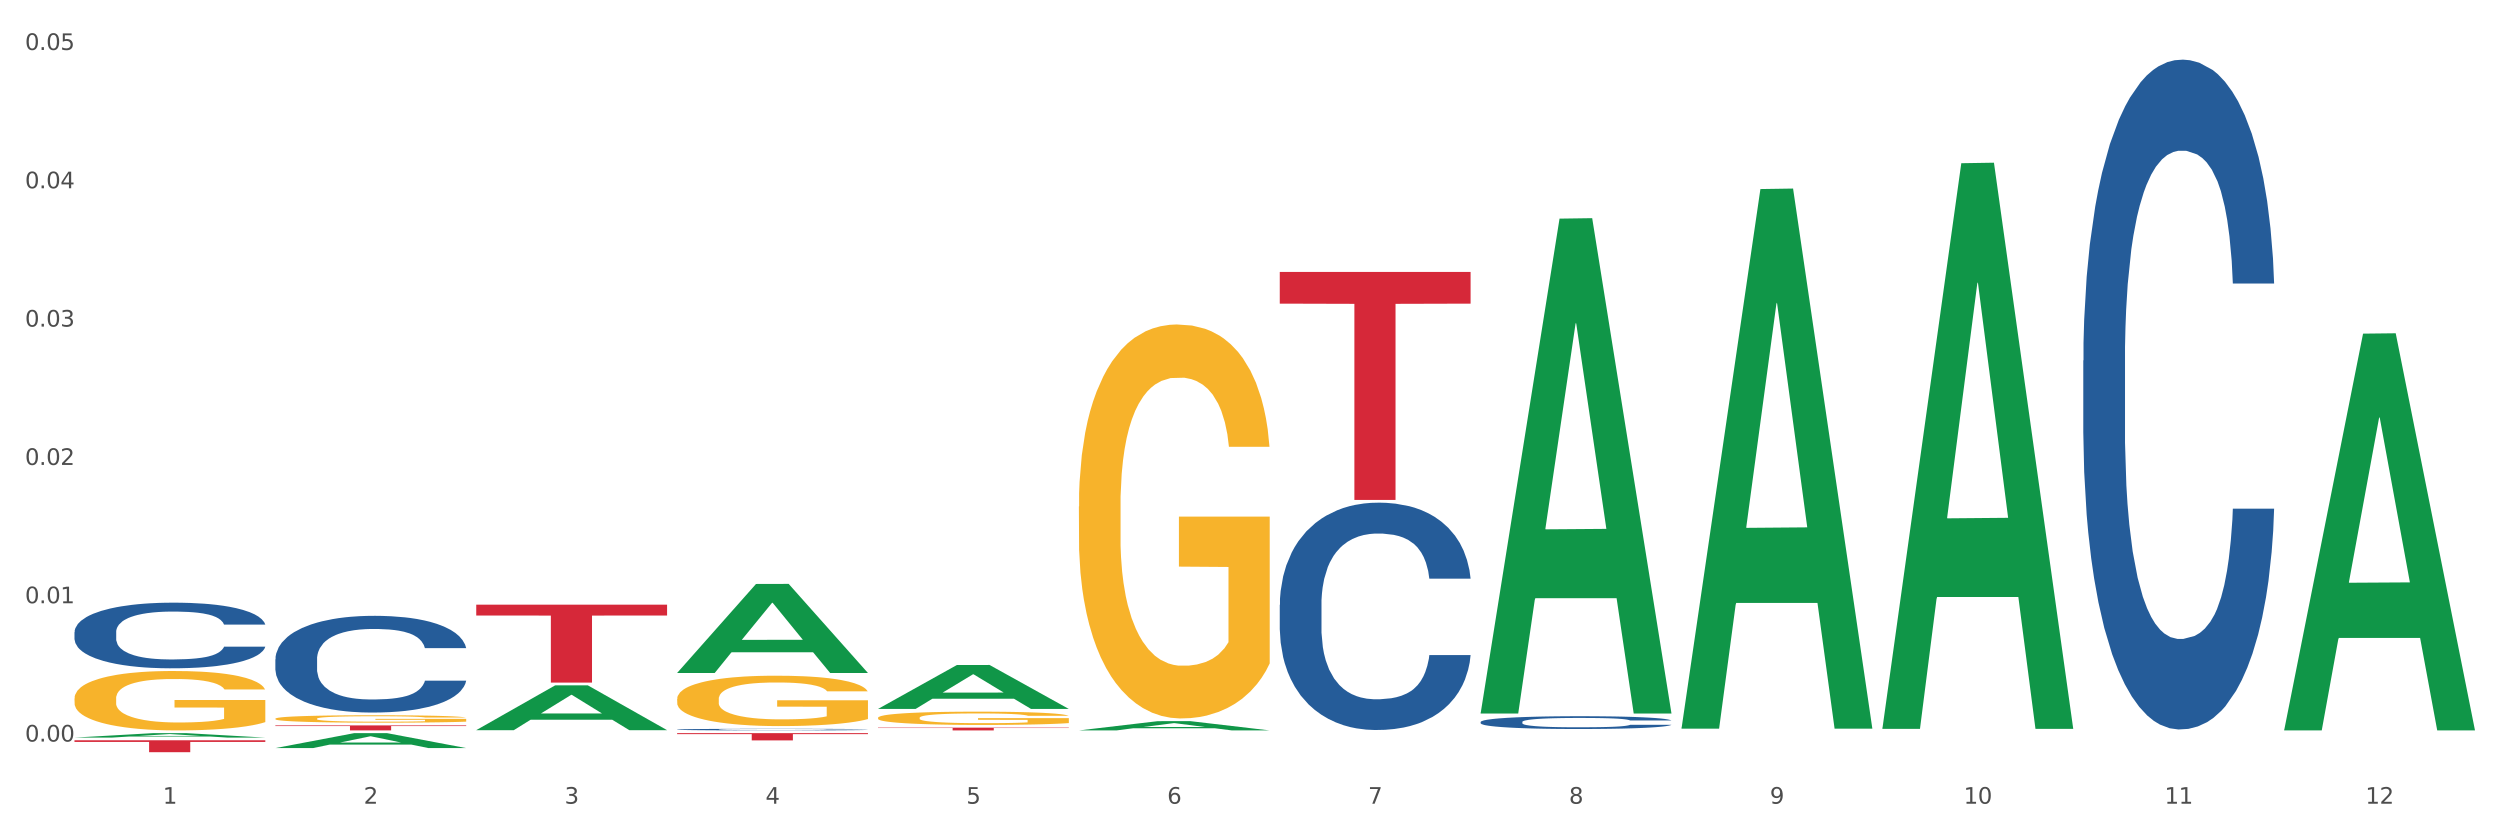 <?xml version="1.0" encoding="utf-8" standalone="no"?>
<!DOCTYPE svg PUBLIC "-//W3C//DTD SVG 1.1//EN"
  "http://www.w3.org/Graphics/SVG/1.1/DTD/svg11.dtd">
<svg xmlns:xlink="http://www.w3.org/1999/xlink" width="1080pt" height="360pt" viewBox="0 0 1080 360" xmlns="http://www.w3.org/2000/svg" version="1.1">
 <rect x="0" y="0" width="1080" height="360" fill="#333333" stroke="none"/>
 <defs>
  <style type="text/css">*{stroke-linejoin: round; stroke-linecap: butt}</style>
 </defs>
 <g id="figure_1">
  <g id="patch_1">
   <path d="M 0 360 
L 1080 360 
L 1080 0 
L 0 0 
z
" style="fill: #ffffff; stroke: #ffffff; stroke-linejoin: miter"/>
  </g>
  <g id="axes_1">
   <g id="matplotlib.axis_1">
    <g id="xtick_1">
     <g id="text_1">
      <!-- 1 -->
      <g style="fill: #4d4d4d" transform="translate(70.342 347.204) scale(0.096 -0.096)">
       <defs>
        <path id="DejaVuSans-31" d="M 794 531 
L 1825 531 
L 1825 4091 
L 703 3866 
L 703 4441 
L 1819 4666 
L 2450 4666 
L 2450 531 
L 3481 531 
L 3481 0 
L 794 0 
L 794 531 
z
" transform="scale(0.016)"/>
       </defs>
       <use xlink:href="#DejaVuSans-31"/>
      </g>
     </g>
    </g>
    <g id="xtick_2">
     <g id="text_2">
      <!-- 2 -->
      <g style="fill: #4d4d4d" transform="translate(157.122 347.204) scale(0.096 -0.096)">
       <defs>
        <path id="DejaVuSans-32" d="M 1228 531 
L 3431 531 
L 3431 0 
L 469 0 
L 469 531 
Q 828 903 1448 1529 
Q 2069 2156 2228 2338 
Q 2531 2678 2651 2914 
Q 2772 3150 2772 3378 
Q 2772 3750 2511 3984 
Q 2250 4219 1831 4219 
Q 1534 4219 1204 4116 
Q 875 4013 500 3803 
L 500 4441 
Q 881 4594 1212 4672 
Q 1544 4750 1819 4750 
Q 2544 4750 2975 4387 
Q 3406 4025 3406 3419 
Q 3406 3131 3298 2873 
Q 3191 2616 2906 2266 
Q 2828 2175 2409 1742 
Q 1991 1309 1228 531 
z
" transform="scale(0.016)"/>
       </defs>
       <use xlink:href="#DejaVuSans-32"/>
      </g>
     </g>
    </g>
    <g id="xtick_3">
     <g id="text_3">
      <!-- 3 -->
      <g style="fill: #4d4d4d" transform="translate(243.902 347.204) scale(0.096 -0.096)">
       <defs>
        <path id="DejaVuSans-33" d="M 2597 2516 
Q 3050 2419 3304 2112 
Q 3559 1806 3559 1356 
Q 3559 666 3084 287 
Q 2609 -91 1734 -91 
Q 1441 -91 1130 -33 
Q 819 25 488 141 
L 488 750 
Q 750 597 1062 519 
Q 1375 441 1716 441 
Q 2309 441 2620 675 
Q 2931 909 2931 1356 
Q 2931 1769 2642 2001 
Q 2353 2234 1838 2234 
L 1294 2234 
L 1294 2753 
L 1863 2753 
Q 2328 2753 2575 2939 
Q 2822 3125 2822 3475 
Q 2822 3834 2567 4026 
Q 2313 4219 1838 4219 
Q 1578 4219 1281 4162 
Q 984 4106 628 3988 
L 628 4550 
Q 988 4650 1302 4700 
Q 1616 4750 1894 4750 
Q 2613 4750 3031 4423 
Q 3450 4097 3450 3541 
Q 3450 3153 3228 2886 
Q 3006 2619 2597 2516 
z
" transform="scale(0.016)"/>
       </defs>
       <use xlink:href="#DejaVuSans-33"/>
      </g>
     </g>
    </g>
    <g id="xtick_4">
     <g id="text_4">
      <!-- 4 -->
      <g style="fill: #4d4d4d" transform="translate(330.683 347.204) scale(0.096 -0.096)">
       <defs>
        <path id="DejaVuSans-34" d="M 2419 4116 
L 825 1625 
L 2419 1625 
L 2419 4116 
z
M 2253 4666 
L 3047 4666 
L 3047 1625 
L 3713 1625 
L 3713 1100 
L 3047 1100 
L 3047 0 
L 2419 0 
L 2419 1100 
L 313 1100 
L 313 1709 
L 2253 4666 
z
" transform="scale(0.016)"/>
       </defs>
       <use xlink:href="#DejaVuSans-34"/>
      </g>
     </g>
    </g>
    <g id="xtick_5">
     <g id="text_5">
      <!-- 5 -->
      <g style="fill: #4d4d4d" transform="translate(417.463 347.204) scale(0.096 -0.096)">
       <defs>
        <path id="DejaVuSans-35" d="M 691 4666 
L 3169 4666 
L 3169 4134 
L 1269 4134 
L 1269 2991 
Q 1406 3038 1543 3061 
Q 1681 3084 1819 3084 
Q 2600 3084 3056 2656 
Q 3513 2228 3513 1497 
Q 3513 744 3044 326 
Q 2575 -91 1722 -91 
Q 1428 -91 1123 -41 
Q 819 9 494 109 
L 494 744 
Q 775 591 1075 516 
Q 1375 441 1709 441 
Q 2250 441 2565 725 
Q 2881 1009 2881 1497 
Q 2881 1984 2565 2268 
Q 2250 2553 1709 2553 
Q 1456 2553 1204 2497 
Q 953 2441 691 2322 
L 691 4666 
z
" transform="scale(0.016)"/>
       </defs>
       <use xlink:href="#DejaVuSans-35"/>
      </g>
     </g>
    </g>
    <g id="xtick_6">
     <g id="text_6">
      <!-- 6 -->
      <g style="fill: #4d4d4d" transform="translate(504.243 347.204) scale(0.096 -0.096)">
       <defs>
        <path id="DejaVuSans-36" d="M 2113 2584 
Q 1688 2584 1439 2293 
Q 1191 2003 1191 1497 
Q 1191 994 1439 701 
Q 1688 409 2113 409 
Q 2538 409 2786 701 
Q 3034 994 3034 1497 
Q 3034 2003 2786 2293 
Q 2538 2584 2113 2584 
z
M 3366 4563 
L 3366 3988 
Q 3128 4100 2886 4159 
Q 2644 4219 2406 4219 
Q 1781 4219 1451 3797 
Q 1122 3375 1075 2522 
Q 1259 2794 1537 2939 
Q 1816 3084 2150 3084 
Q 2853 3084 3261 2657 
Q 3669 2231 3669 1497 
Q 3669 778 3244 343 
Q 2819 -91 2113 -91 
Q 1303 -91 875 529 
Q 447 1150 447 2328 
Q 447 3434 972 4092 
Q 1497 4750 2381 4750 
Q 2619 4750 2861 4703 
Q 3103 4656 3366 4563 
z
" transform="scale(0.016)"/>
       </defs>
       <use xlink:href="#DejaVuSans-36"/>
      </g>
     </g>
    </g>
    <g id="xtick_7">
     <g id="text_7">
      <!-- 7 -->
      <g style="fill: #4d4d4d" transform="translate(591.024 347.204) scale(0.096 -0.096)">
       <defs>
        <path id="DejaVuSans-37" d="M 525 4666 
L 3525 4666 
L 3525 4397 
L 1831 0 
L 1172 0 
L 2766 4134 
L 525 4134 
L 525 4666 
z
" transform="scale(0.016)"/>
       </defs>
       <use xlink:href="#DejaVuSans-37"/>
      </g>
     </g>
    </g>
    <g id="xtick_8">
     <g id="text_8">
      <!-- 8 -->
      <g style="fill: #4d4d4d" transform="translate(677.804 347.204) scale(0.096 -0.096)">
       <defs>
        <path id="DejaVuSans-38" d="M 2034 2216 
Q 1584 2216 1326 1975 
Q 1069 1734 1069 1313 
Q 1069 891 1326 650 
Q 1584 409 2034 409 
Q 2484 409 2743 651 
Q 3003 894 3003 1313 
Q 3003 1734 2745 1975 
Q 2488 2216 2034 2216 
z
M 1403 2484 
Q 997 2584 770 2862 
Q 544 3141 544 3541 
Q 544 4100 942 4425 
Q 1341 4750 2034 4750 
Q 2731 4750 3128 4425 
Q 3525 4100 3525 3541 
Q 3525 3141 3298 2862 
Q 3072 2584 2669 2484 
Q 3125 2378 3379 2068 
Q 3634 1759 3634 1313 
Q 3634 634 3220 271 
Q 2806 -91 2034 -91 
Q 1263 -91 848 271 
Q 434 634 434 1313 
Q 434 1759 690 2068 
Q 947 2378 1403 2484 
z
M 1172 3481 
Q 1172 3119 1398 2916 
Q 1625 2713 2034 2713 
Q 2441 2713 2670 2916 
Q 2900 3119 2900 3481 
Q 2900 3844 2670 4047 
Q 2441 4250 2034 4250 
Q 1625 4250 1398 4047 
Q 1172 3844 1172 3481 
z
" transform="scale(0.016)"/>
       </defs>
       <use xlink:href="#DejaVuSans-38"/>
      </g>
     </g>
    </g>
    <g id="xtick_9">
     <g id="text_9">
      <!-- 9 -->
      <g style="fill: #4d4d4d" transform="translate(764.584 347.204) scale(0.096 -0.096)">
       <defs>
        <path id="DejaVuSans-39" d="M 703 97 
L 703 672 
Q 941 559 1184 500 
Q 1428 441 1663 441 
Q 2288 441 2617 861 
Q 2947 1281 2994 2138 
Q 2813 1869 2534 1725 
Q 2256 1581 1919 1581 
Q 1219 1581 811 2004 
Q 403 2428 403 3163 
Q 403 3881 828 4315 
Q 1253 4750 1959 4750 
Q 2769 4750 3195 4129 
Q 3622 3509 3622 2328 
Q 3622 1225 3098 567 
Q 2575 -91 1691 -91 
Q 1453 -91 1209 -44 
Q 966 3 703 97 
z
M 1959 2075 
Q 2384 2075 2632 2365 
Q 2881 2656 2881 3163 
Q 2881 3666 2632 3958 
Q 2384 4250 1959 4250 
Q 1534 4250 1286 3958 
Q 1038 3666 1038 3163 
Q 1038 2656 1286 2365 
Q 1534 2075 1959 2075 
z
" transform="scale(0.016)"/>
       </defs>
       <use xlink:href="#DejaVuSans-39"/>
      </g>
     </g>
    </g>
    <g id="xtick_10">
     <g id="text_10">
      <!-- 10 -->
      <g style="fill: #4d4d4d" transform="translate(848.311 347.204) scale(0.096 -0.096)">
       <defs>
        <path id="DejaVuSans-30" d="M 2034 4250 
Q 1547 4250 1301 3770 
Q 1056 3291 1056 2328 
Q 1056 1369 1301 889 
Q 1547 409 2034 409 
Q 2525 409 2770 889 
Q 3016 1369 3016 2328 
Q 3016 3291 2770 3770 
Q 2525 4250 2034 4250 
z
M 2034 4750 
Q 2819 4750 3233 4129 
Q 3647 3509 3647 2328 
Q 3647 1150 3233 529 
Q 2819 -91 2034 -91 
Q 1250 -91 836 529 
Q 422 1150 422 2328 
Q 422 3509 836 4129 
Q 1250 4750 2034 4750 
z
" transform="scale(0.016)"/>
       </defs>
       <use xlink:href="#DejaVuSans-31"/>
       <use xlink:href="#DejaVuSans-30" transform="translate(63.623 0)"/>
      </g>
     </g>
    </g>
    <g id="xtick_11">
     <g id="text_11">
      <!-- 11 -->
      <g style="fill: #4d4d4d" transform="translate(935.091 347.204) scale(0.096 -0.096)">
       <use xlink:href="#DejaVuSans-31"/>
       <use xlink:href="#DejaVuSans-31" transform="translate(63.623 0)"/>
      </g>
     </g>
    </g>
    <g id="xtick_12">
     <g id="text_12">
      <!-- 12 -->
      <g style="fill: #4d4d4d" transform="translate(1021.871 347.204) scale(0.096 -0.096)">
       <use xlink:href="#DejaVuSans-31"/>
       <use xlink:href="#DejaVuSans-32" transform="translate(63.623 0)"/>
      </g>
     </g>
    </g>
    <g id="xtick_13"/>
    <g id="xtick_14"/>
    <g id="xtick_15"/>
    <g id="xtick_16"/>
    <g id="xtick_17"/>
    <g id="xtick_18"/>
    <g id="xtick_19"/>
    <g id="xtick_20"/>
    <g id="xtick_21"/>
    <g id="xtick_22"/>
    <g id="xtick_23"/>
   </g>
   <g id="matplotlib.axis_2">
    <g id="ytick_1">
     <g id="text_13">
      <!-- 0.00 -->
      <g style="fill: #4d4d4d" transform="translate(10.8 320.353) scale(0.096 -0.096)">
       <defs>
        <path id="DejaVuSans-2e" d="M 684 794 
L 1344 794 
L 1344 0 
L 684 0 
L 684 794 
z
" transform="scale(0.016)"/>
       </defs>
       <use xlink:href="#DejaVuSans-30"/>
       <use xlink:href="#DejaVuSans-2e" transform="translate(63.623 0)"/>
       <use xlink:href="#DejaVuSans-30" transform="translate(95.41 0)"/>
       <use xlink:href="#DejaVuSans-30" transform="translate(159.033 0)"/>
      </g>
     </g>
    </g>
    <g id="ytick_2">
     <g id="text_14">
      <!-- 0.01 -->
      <g style="fill: #4d4d4d" transform="translate(10.8 260.6) scale(0.096 -0.096)">
       <use xlink:href="#DejaVuSans-30"/>
       <use xlink:href="#DejaVuSans-2e" transform="translate(63.623 0)"/>
       <use xlink:href="#DejaVuSans-30" transform="translate(95.41 0)"/>
       <use xlink:href="#DejaVuSans-31" transform="translate(159.033 0)"/>
      </g>
     </g>
    </g>
    <g id="ytick_3">
     <g id="text_15">
      <!-- 0.02 -->
      <g style="fill: #4d4d4d" transform="translate(10.8 200.847) scale(0.096 -0.096)">
       <use xlink:href="#DejaVuSans-30"/>
       <use xlink:href="#DejaVuSans-2e" transform="translate(63.623 0)"/>
       <use xlink:href="#DejaVuSans-30" transform="translate(95.41 0)"/>
       <use xlink:href="#DejaVuSans-32" transform="translate(159.033 0)"/>
      </g>
     </g>
    </g>
    <g id="ytick_4">
     <g id="text_16">
      <!-- 0.03 -->
      <g style="fill: #4d4d4d" transform="translate(10.8 141.094) scale(0.096 -0.096)">
       <use xlink:href="#DejaVuSans-30"/>
       <use xlink:href="#DejaVuSans-2e" transform="translate(63.623 0)"/>
       <use xlink:href="#DejaVuSans-30" transform="translate(95.41 0)"/>
       <use xlink:href="#DejaVuSans-33" transform="translate(159.033 0)"/>
      </g>
     </g>
    </g>
    <g id="ytick_5">
     <g id="text_17">
      <!-- 0.04 -->
      <g style="fill: #4d4d4d" transform="translate(10.8 81.34) scale(0.096 -0.096)">
       <use xlink:href="#DejaVuSans-30"/>
       <use xlink:href="#DejaVuSans-2e" transform="translate(63.623 0)"/>
       <use xlink:href="#DejaVuSans-30" transform="translate(95.41 0)"/>
       <use xlink:href="#DejaVuSans-34" transform="translate(159.033 0)"/>
      </g>
     </g>
    </g>
    <g id="ytick_6">
     <g id="text_18">
      <!-- 0.05 -->
      <g style="fill: #4d4d4d" transform="translate(10.8 21.587) scale(0.096 -0.096)">
       <use xlink:href="#DejaVuSans-30"/>
       <use xlink:href="#DejaVuSans-2e" transform="translate(63.623 0)"/>
       <use xlink:href="#DejaVuSans-30" transform="translate(95.41 0)"/>
       <use xlink:href="#DejaVuSans-35" transform="translate(159.033 0)"/>
      </g>
     </g>
    </g>
    <g id="ytick_7"/>
    <g id="ytick_8"/>
    <g id="ytick_9"/>
    <g id="ytick_10"/>
    <g id="ytick_11"/>
   </g>
   <g id="PolyCollection_1">
    <path d="M 32.175 318.635 
L 32.26 318.633 
L 66.256 316.708 
L 80.365 316.706 
L 114.616 318.638 
L 98.298 318.638 
L 90.904 318.188 
L 55.803 318.188 
L 55.548 318.196 
L 48.408 318.638 
L 32.175 318.638 
L 32.175 318.635 
L 60.222 317.92 
L 86.484 317.918 
L 73.481 317.118 
L 73.311 317.114 
L 73.141 317.12 
L 60.137 317.918 
L 60.222 317.92 
L 32.175 318.635 
z
" clip-path="url(#pac1f19665c)" style="fill: #109648"/>
    <path d="M 292.516 315.155 
L 292.613 315.155 
L 292.613 315.137 
L 292.906 315.112 
L 293.978 315.067 
L 295.342 315.033 
L 297.681 314.993 
L 298.948 314.977 
L 300.604 314.958 
L 304.015 314.928 
L 307.913 314.902 
L 310.641 314.888 
L 312.688 314.879 
L 317.268 314.863 
L 319.899 314.856 
L 322.628 314.85 
L 324.966 314.847 
L 328.864 314.842 
L 331.983 314.84 
L 335.588 314.839 
L 338.609 314.84 
L 342.604 314.843 
L 348.451 314.85 
L 350.693 314.855 
L 353.714 314.863 
L 356.832 314.873 
L 359.366 314.883 
L 362.289 314.898 
L 365.31 314.917 
L 368.233 314.942 
L 370.28 314.964 
L 371.936 314.988 
L 373.398 315.017 
L 374.47 315.048 
L 374.957 315.074 
L 357.124 315.074 
L 356.637 315.051 
L 355.663 315.025 
L 354.688 315.008 
L 353.616 314.993 
L 351.96 314.977 
L 350.498 314.967 
L 348.062 314.955 
L 345.82 314.947 
L 343.969 314.943 
L 341.727 314.939 
L 336.952 314.935 
L 333.542 314.935 
L 331.398 314.936 
L 328.767 314.94 
L 326.525 314.944 
L 323.894 314.952 
L 321.848 314.96 
L 319.802 314.971 
L 318.632 314.979 
L 316.878 314.993 
L 315.709 315.004 
L 314.15 315.024 
L 313.273 315.038 
L 311.713 315.075 
L 311.031 315.102 
L 310.739 315.121 
L 310.544 315.141 
L 310.544 315.241 
L 311.129 315.286 
L 311.616 315.305 
L 312.395 315.327 
L 313.857 315.355 
L 316.001 315.383 
L 318.242 315.403 
L 320.094 315.415 
L 321.848 315.424 
L 323.602 315.431 
L 325.746 315.438 
L 327.5 315.441 
L 330.131 315.445 
L 333.249 315.447 
L 335.686 315.447 
L 340.655 315.444 
L 342.897 315.441 
L 345.041 315.436 
L 347.379 315.429 
L 349.231 315.422 
L 350.303 315.416 
L 352.057 315.404 
L 353.421 315.391 
L 354.591 315.376 
L 355.37 315.363 
L 356.247 315.344 
L 356.929 315.322 
L 357.124 315.31 
L 374.957 315.31 
L 374.568 315.334 
L 373.885 315.356 
L 372.521 315.386 
L 371.449 315.404 
L 369.793 315.425 
L 368.038 315.443 
L 365.602 315.463 
L 363.361 315.477 
L 361.022 315.49 
L 358.489 315.502 
L 353.908 315.518 
L 352.252 315.522 
L 348.744 315.53 
L 346.015 315.534 
L 342.02 315.539 
L 337.927 315.542 
L 333.639 315.542 
L 329.839 315.541 
L 325.648 315.537 
L 323.017 315.533 
L 320.094 315.527 
L 316.683 315.518 
L 313.467 315.508 
L 310.447 315.495 
L 307.621 315.48 
L 304.989 315.463 
L 301.579 315.436 
L 299.045 315.409 
L 297.194 315.384 
L 295.927 315.362 
L 294.66 315.336 
L 293.978 315.317 
L 292.906 315.272 
L 292.516 315.23 
L 292.516 315.155 
z
" clip-path="url(#pac1f19665c)" style="fill: #255c99"/>
    <path d="M 118.955 284.812 
L 119.053 284.774 
L 119.053 283.706 
L 119.345 282.255 
L 120.417 279.584 
L 121.781 277.561 
L 124.12 275.195 
L 125.387 274.203 
L 127.044 273.096 
L 130.454 271.303 
L 134.352 269.776 
L 137.081 268.937 
L 139.127 268.402 
L 143.707 267.448 
L 146.338 267.028 
L 149.067 266.685 
L 151.406 266.456 
L 155.304 266.189 
L 158.422 266.074 
L 162.028 266.036 
L 165.048 266.074 
L 169.044 266.227 
L 174.891 266.685 
L 177.132 266.952 
L 180.153 267.41 
L 183.271 268.021 
L 185.805 268.631 
L 188.728 269.509 
L 191.749 270.654 
L 194.673 272.104 
L 196.719 273.44 
L 198.376 274.852 
L 199.837 276.569 
L 200.909 278.439 
L 201.397 280.004 
L 183.564 280.004 
L 183.076 278.592 
L 182.102 277.065 
L 181.127 276.035 
L 180.055 275.195 
L 178.399 274.241 
L 176.937 273.631 
L 174.501 272.905 
L 172.26 272.448 
L 170.408 272.18 
L 168.167 271.951 
L 163.392 271.722 
L 159.981 271.722 
L 157.837 271.799 
L 155.206 271.99 
L 152.965 272.257 
L 150.334 272.715 
L 148.287 273.211 
L 146.241 273.86 
L 145.071 274.317 
L 143.317 275.157 
L 142.148 275.844 
L 140.589 277.027 
L 139.712 277.867 
L 138.153 280.042 
L 137.471 281.645 
L 137.178 282.752 
L 136.983 283.973 
L 136.983 289.926 
L 137.568 292.598 
L 138.055 293.742 
L 138.835 295.04 
L 140.297 296.719 
L 142.44 298.36 
L 144.682 299.543 
L 146.533 300.268 
L 148.287 300.803 
L 150.041 301.222 
L 152.185 301.604 
L 153.939 301.833 
L 156.57 302.062 
L 159.689 302.176 
L 162.125 302.176 
L 167.095 301.986 
L 169.336 301.795 
L 171.48 301.528 
L 173.819 301.108 
L 175.67 300.65 
L 176.742 300.306 
L 178.496 299.581 
L 179.861 298.818 
L 181.03 297.94 
L 181.81 297.177 
L 182.687 296.032 
L 183.369 294.735 
L 183.564 294.048 
L 201.397 294.048 
L 201.007 295.422 
L 200.325 296.757 
L 198.96 298.551 
L 197.889 299.581 
L 196.232 300.841 
L 194.478 301.909 
L 192.042 303.092 
L 189.8 303.97 
L 187.462 304.733 
L 184.928 305.42 
L 180.348 306.374 
L 178.691 306.642 
L 175.183 307.099 
L 172.454 307.367 
L 168.459 307.634 
L 164.366 307.786 
L 160.079 307.825 
L 156.278 307.748 
L 152.088 307.519 
L 149.457 307.29 
L 146.533 306.947 
L 143.123 306.413 
L 139.907 305.764 
L 136.886 305.001 
L 134.06 304.123 
L 131.429 303.131 
L 128.018 301.49 
L 125.484 299.887 
L 123.633 298.398 
L 122.366 297.139 
L 121.099 295.536 
L 120.417 294.429 
L 119.345 291.758 
L 118.955 289.277 
L 118.955 284.812 
z
" clip-path="url(#pac1f19665c)" style="fill: #255c99"/>
    <path d="M 32.175 273.092 
L 32.272 273.066 
L 32.272 272.341 
L 32.565 271.357 
L 33.637 269.544 
L 35.001 268.171 
L 37.34 266.566 
L 38.607 265.893 
L 40.263 265.142 
L 43.674 263.924 
L 47.572 262.889 
L 50.3 262.319 
L 52.347 261.956 
L 56.927 261.309 
L 59.558 261.024 
L 62.287 260.791 
L 64.625 260.636 
L 68.523 260.454 
L 71.642 260.377 
L 75.247 260.351 
L 78.268 260.377 
L 82.263 260.48 
L 88.11 260.791 
L 90.352 260.972 
L 93.373 261.283 
L 96.491 261.697 
L 99.025 262.112 
L 101.948 262.707 
L 104.969 263.484 
L 107.892 264.468 
L 109.939 265.375 
L 111.595 266.333 
L 113.057 267.498 
L 114.129 268.767 
L 114.616 269.829 
L 96.783 269.829 
L 96.296 268.871 
L 95.322 267.835 
L 94.347 267.136 
L 93.275 266.566 
L 91.619 265.918 
L 90.157 265.504 
L 87.721 265.012 
L 85.479 264.701 
L 83.628 264.52 
L 81.386 264.365 
L 76.611 264.209 
L 73.201 264.209 
L 71.057 264.261 
L 68.426 264.391 
L 66.184 264.572 
L 63.553 264.883 
L 61.507 265.219 
L 59.461 265.659 
L 58.291 265.97 
L 56.537 266.54 
L 55.368 267.006 
L 53.809 267.809 
L 52.932 268.379 
L 51.372 269.855 
L 50.69 270.942 
L 50.398 271.693 
L 50.203 272.522 
L 50.203 276.562 
L 50.788 278.375 
L 51.275 279.152 
L 52.054 280.032 
L 53.516 281.172 
L 55.66 282.285 
L 57.901 283.088 
L 59.753 283.58 
L 61.507 283.942 
L 63.261 284.227 
L 65.405 284.486 
L 67.159 284.642 
L 69.79 284.797 
L 72.908 284.875 
L 75.345 284.875 
L 80.314 284.745 
L 82.556 284.616 
L 84.7 284.435 
L 87.038 284.15 
L 88.89 283.839 
L 89.962 283.606 
L 91.716 283.114 
L 93.08 282.596 
L 94.25 282 
L 95.029 281.482 
L 95.906 280.705 
L 96.588 279.825 
L 96.783 279.359 
L 114.616 279.359 
L 114.227 280.291 
L 113.544 281.197 
L 112.18 282.415 
L 111.108 283.114 
L 109.452 283.968 
L 107.697 284.693 
L 105.261 285.496 
L 103.02 286.092 
L 100.681 286.61 
L 98.148 287.076 
L 93.567 287.723 
L 91.911 287.905 
L 88.403 288.215 
L 85.674 288.397 
L 81.679 288.578 
L 77.586 288.682 
L 73.298 288.707 
L 69.498 288.656 
L 65.307 288.5 
L 62.676 288.345 
L 59.753 288.112 
L 56.342 287.749 
L 53.126 287.309 
L 50.105 286.791 
L 47.279 286.195 
L 44.648 285.522 
L 41.238 284.409 
L 38.704 283.321 
L 36.853 282.311 
L 35.586 281.456 
L 34.319 280.369 
L 33.637 279.618 
L 32.565 277.805 
L 32.175 276.122 
L 32.175 273.092 
z
" clip-path="url(#pac1f19665c)" style="fill: #255c99"/>
    <path d="M 32.175 301.734 
L 32.272 301.71 
L 32.272 300.866 
L 32.467 300.14 
L 33.44 298.381 
L 34.9 296.928 
L 35.971 296.154 
L 37.042 295.521 
L 38.307 294.888 
L 39.864 294.232 
L 42.687 293.271 
L 44.439 292.778 
L 46.58 292.262 
L 50.474 291.512 
L 53.296 291.09 
L 56.216 290.739 
L 60.986 290.317 
L 64.1 290.129 
L 67.41 289.988 
L 71.4 289.895 
L 74.418 289.871 
L 81.036 289.942 
L 86.682 290.153 
L 89.407 290.317 
L 92.911 290.598 
L 94.76 290.786 
L 97.778 291.161 
L 100.892 291.653 
L 103.034 292.075 
L 106.246 292.872 
L 108.679 293.669 
L 110.918 294.654 
L 112.086 295.334 
L 112.962 295.967 
L 113.74 296.693 
L 114.519 297.842 
L 96.999 297.842 
L 96.318 297.022 
L 95.247 296.248 
L 93.69 295.498 
L 92.327 295.029 
L 89.991 294.443 
L 87.85 294.068 
L 85.611 293.786 
L 82.886 293.552 
L 80.744 293.435 
L 77.727 293.341 
L 71.79 293.364 
L 67.799 293.552 
L 65.074 293.786 
L 63.322 293.997 
L 61.764 294.232 
L 60.012 294.56 
L 57.968 295.052 
L 56.508 295.498 
L 55.048 296.06 
L 53.88 296.623 
L 52.81 297.279 
L 51.934 297.983 
L 51.252 298.71 
L 50.668 299.6 
L 50.182 301.077 
L 50.182 304.289 
L 50.376 305.016 
L 50.863 305.977 
L 51.447 306.704 
L 52.42 307.571 
L 53.296 308.157 
L 54.951 309.001 
L 56.8 309.705 
L 58.26 310.15 
L 59.72 310.525 
L 62.251 311.041 
L 65.074 311.463 
L 67.507 311.721 
L 70.816 311.955 
L 73.055 312.049 
L 75.002 312.096 
L 79.771 312.096 
L 83.178 312.026 
L 86.974 311.861 
L 89.894 311.65 
L 92.327 311.393 
L 95.052 310.971 
L 96.804 310.572 
L 96.804 305.672 
L 75.391 305.649 
L 75.391 302.39 
L 114.616 302.39 
L 114.616 311.955 
L 112.962 312.448 
L 111.112 312.893 
L 109.166 313.292 
L 106.246 313.784 
L 102.742 314.253 
L 99.627 314.581 
L 96.318 314.862 
L 92.424 315.12 
L 87.363 315.355 
L 84.248 315.448 
L 80.355 315.519 
L 75.78 315.542 
L 71.79 315.495 
L 67.896 315.378 
L 63.808 315.167 
L 59.818 314.862 
L 56.8 314.558 
L 53.783 314.182 
L 50.571 313.69 
L 48.04 313.221 
L 46.094 312.799 
L 43.952 312.26 
L 41.616 311.557 
L 39.864 310.924 
L 38.307 310.267 
L 36.652 309.423 
L 35.484 308.697 
L 34.316 307.782 
L 33.635 307.102 
L 32.856 306.047 
L 32.272 304.57 
L 32.175 301.734 
z
" clip-path="url(#pac1f19665c)" style="fill: #f7b32b"/>
    <path d="M 118.955 310.474 
L 119.053 310.471 
L 119.053 310.365 
L 119.247 310.274 
L 120.221 310.054 
L 121.681 309.872 
L 122.751 309.775 
L 123.822 309.696 
L 125.087 309.616 
L 126.645 309.534 
L 129.467 309.414 
L 131.219 309.352 
L 133.361 309.288 
L 137.254 309.194 
L 140.077 309.141 
L 142.997 309.097 
L 147.766 309.044 
L 150.881 309.021 
L 154.19 309.003 
L 158.181 308.991 
L 161.198 308.988 
L 167.817 308.997 
L 173.462 309.024 
L 176.187 309.044 
L 179.691 309.079 
L 181.541 309.103 
L 184.558 309.15 
L 187.673 309.211 
L 189.814 309.264 
L 193.026 309.364 
L 195.459 309.464 
L 197.698 309.587 
L 198.866 309.672 
L 199.742 309.752 
L 200.521 309.843 
L 201.299 309.986 
L 183.779 309.986 
L 183.098 309.884 
L 182.027 309.787 
L 180.47 309.693 
L 179.107 309.634 
L 176.771 309.561 
L 174.63 309.514 
L 172.391 309.479 
L 169.666 309.449 
L 167.525 309.435 
L 164.507 309.423 
L 158.57 309.426 
L 154.579 309.449 
L 151.854 309.479 
L 150.102 309.505 
L 148.545 309.534 
L 146.793 309.575 
L 144.749 309.637 
L 143.289 309.693 
L 141.829 309.763 
L 140.661 309.834 
L 139.59 309.916 
L 138.714 310.004 
L 138.033 310.095 
L 137.449 310.206 
L 136.962 310.391 
L 136.962 310.794 
L 137.157 310.885 
L 137.643 311.005 
L 138.227 311.096 
L 139.201 311.204 
L 140.077 311.278 
L 141.731 311.384 
L 143.581 311.472 
L 145.041 311.527 
L 146.501 311.574 
L 149.031 311.639 
L 151.854 311.692 
L 154.287 311.724 
L 157.597 311.753 
L 159.835 311.765 
L 161.782 311.771 
L 166.551 311.771 
L 169.958 311.762 
L 173.754 311.742 
L 176.674 311.715 
L 179.107 311.683 
L 181.833 311.63 
L 183.585 311.58 
L 183.585 310.967 
L 162.171 310.964 
L 162.171 310.556 
L 201.397 310.556 
L 201.397 311.753 
L 199.742 311.815 
L 197.893 311.871 
L 195.946 311.921 
L 193.026 311.982 
L 189.522 312.041 
L 186.407 312.082 
L 183.098 312.117 
L 179.205 312.15 
L 174.143 312.179 
L 171.029 312.191 
L 167.135 312.199 
L 162.561 312.202 
L 158.57 312.197 
L 154.677 312.182 
L 150.589 312.155 
L 146.598 312.117 
L 143.581 312.079 
L 140.563 312.032 
L 137.351 311.971 
L 134.821 311.912 
L 132.874 311.859 
L 130.733 311.791 
L 128.397 311.703 
L 126.645 311.624 
L 125.087 311.542 
L 123.433 311.436 
L 122.265 311.345 
L 121.097 311.231 
L 120.415 311.146 
L 119.637 311.014 
L 119.053 310.829 
L 118.955 310.474 
z
" clip-path="url(#pac1f19665c)" style="fill: #f7b32b"/>
    <path d="M 292.516 301.964 
L 292.613 301.944 
L 292.613 301.228 
L 292.808 300.612 
L 293.781 299.12 
L 295.241 297.887 
L 296.312 297.231 
L 297.383 296.694 
L 298.648 296.157 
L 300.205 295.601 
L 303.028 294.785 
L 304.78 294.368 
L 306.921 293.93 
L 310.815 293.294 
L 313.637 292.936 
L 316.557 292.638 
L 321.327 292.28 
L 324.441 292.121 
L 327.751 292.002 
L 331.741 291.922 
L 334.759 291.902 
L 341.377 291.962 
L 347.023 292.141 
L 349.748 292.28 
L 353.252 292.519 
L 355.101 292.678 
L 358.119 292.996 
L 361.233 293.413 
L 363.375 293.771 
L 366.587 294.447 
L 369.02 295.123 
L 371.259 295.959 
L 372.427 296.535 
L 373.303 297.072 
L 374.081 297.689 
L 374.86 298.663 
L 357.34 298.663 
L 356.659 297.967 
L 355.588 297.311 
L 354.031 296.674 
L 352.668 296.277 
L 350.332 295.78 
L 348.191 295.462 
L 345.952 295.223 
L 343.227 295.024 
L 341.085 294.925 
L 338.068 294.845 
L 332.131 294.865 
L 328.14 295.024 
L 325.415 295.223 
L 323.663 295.402 
L 322.105 295.601 
L 320.353 295.879 
L 318.309 296.297 
L 316.849 296.674 
L 315.389 297.152 
L 314.221 297.629 
L 313.151 298.186 
L 312.275 298.782 
L 311.593 299.399 
L 311.009 300.154 
L 310.523 301.407 
L 310.523 304.131 
L 310.717 304.748 
L 311.204 305.563 
L 311.788 306.179 
L 312.761 306.915 
L 313.637 307.412 
L 315.292 308.128 
L 317.141 308.724 
L 318.601 309.102 
L 320.061 309.42 
L 322.592 309.858 
L 325.415 310.216 
L 327.848 310.435 
L 331.157 310.633 
L 333.396 310.713 
L 335.343 310.753 
L 340.112 310.753 
L 343.519 310.693 
L 347.315 310.554 
L 350.235 310.375 
L 352.668 310.156 
L 355.393 309.798 
L 357.145 309.46 
L 357.145 305.304 
L 335.732 305.284 
L 335.732 302.521 
L 374.957 302.521 
L 374.957 310.633 
L 373.303 311.051 
L 371.453 311.429 
L 369.507 311.767 
L 366.587 312.184 
L 363.083 312.582 
L 359.968 312.86 
L 356.659 313.099 
L 352.765 313.318 
L 347.704 313.517 
L 344.589 313.596 
L 340.696 313.656 
L 336.121 313.676 
L 332.131 313.636 
L 328.237 313.537 
L 324.149 313.358 
L 320.159 313.099 
L 317.141 312.841 
L 314.124 312.522 
L 310.912 312.105 
L 308.381 311.707 
L 306.435 311.349 
L 304.293 310.892 
L 301.957 310.295 
L 300.205 309.758 
L 298.648 309.202 
L 296.993 308.486 
L 295.825 307.869 
L 294.657 307.094 
L 293.976 306.517 
L 293.197 305.622 
L 292.613 304.37 
L 292.516 301.964 
z
" clip-path="url(#pac1f19665c)" style="fill: #f7b32b"/>
    <path d="M 552.857 261.279 
L 552.954 261.189 
L 552.954 258.678 
L 553.247 255.269 
L 554.319 248.989 
L 555.683 244.235 
L 558.022 238.674 
L 559.289 236.341 
L 560.945 233.74 
L 564.356 229.524 
L 568.254 225.936 
L 570.982 223.962 
L 573.029 222.706 
L 577.609 220.464 
L 580.24 219.477 
L 582.969 218.67 
L 585.307 218.131 
L 589.205 217.503 
L 592.324 217.234 
L 595.929 217.145 
L 598.95 217.234 
L 602.945 217.593 
L 608.792 218.67 
L 611.034 219.298 
L 614.055 220.374 
L 617.173 221.809 
L 619.707 223.244 
L 622.63 225.308 
L 625.651 227.999 
L 628.574 231.408 
L 630.621 234.547 
L 632.277 237.866 
L 633.739 241.903 
L 634.811 246.298 
L 635.298 249.976 
L 617.465 249.976 
L 616.978 246.657 
L 616.004 243.069 
L 615.029 240.647 
L 613.957 238.674 
L 612.301 236.431 
L 610.839 234.996 
L 608.403 233.291 
L 606.161 232.215 
L 604.31 231.587 
L 602.068 231.049 
L 597.293 230.511 
L 593.883 230.511 
L 591.739 230.69 
L 589.108 231.138 
L 586.866 231.766 
L 584.235 232.843 
L 582.189 234.009 
L 580.143 235.534 
L 578.973 236.61 
L 577.219 238.584 
L 576.05 240.199 
L 574.491 242.979 
L 573.614 244.953 
L 572.054 250.066 
L 571.372 253.834 
L 571.08 256.435 
L 570.885 259.305 
L 570.885 273.299 
L 571.47 279.579 
L 571.957 282.27 
L 572.736 285.32 
L 574.198 289.267 
L 576.342 293.124 
L 578.583 295.905 
L 580.435 297.609 
L 582.189 298.865 
L 583.943 299.852 
L 586.087 300.749 
L 587.841 301.287 
L 590.472 301.825 
L 593.59 302.094 
L 596.027 302.094 
L 600.997 301.646 
L 603.238 301.197 
L 605.382 300.569 
L 607.72 299.582 
L 609.572 298.506 
L 610.644 297.699 
L 612.398 295.994 
L 613.762 294.2 
L 614.932 292.137 
L 615.711 290.343 
L 616.588 287.652 
L 617.27 284.602 
L 617.465 282.987 
L 635.298 282.987 
L 634.909 286.217 
L 634.226 289.356 
L 632.862 293.572 
L 631.79 295.994 
L 630.134 298.955 
L 628.379 301.466 
L 625.943 304.247 
L 623.702 306.31 
L 621.363 308.104 
L 618.83 309.719 
L 614.249 311.962 
L 612.593 312.59 
L 609.085 313.666 
L 606.356 314.294 
L 602.361 314.922 
L 598.268 315.281 
L 593.98 315.37 
L 590.18 315.191 
L 585.989 314.653 
L 583.358 314.114 
L 580.435 313.307 
L 577.024 312.051 
L 573.808 310.526 
L 570.788 308.732 
L 567.962 306.669 
L 565.33 304.337 
L 561.92 300.48 
L 559.386 296.712 
L 557.535 293.213 
L 556.268 290.253 
L 555.001 286.486 
L 554.319 283.884 
L 553.247 277.605 
L 552.857 271.774 
L 552.857 261.279 
z
" clip-path="url(#pac1f19665c)" style="fill: #255c99"/>
    <path d="M 379.296 310.089 
L 379.394 310.084 
L 379.394 309.895 
L 379.588 309.733 
L 380.562 309.34 
L 382.022 309.015 
L 383.092 308.842 
L 384.163 308.7 
L 385.428 308.559 
L 386.986 308.412 
L 389.808 308.197 
L 391.56 308.087 
L 393.702 307.972 
L 397.595 307.804 
L 400.418 307.71 
L 403.338 307.631 
L 408.107 307.537 
L 411.222 307.495 
L 414.531 307.463 
L 418.522 307.442 
L 421.539 307.437 
L 428.158 307.453 
L 433.803 307.5 
L 436.528 307.537 
L 440.032 307.6 
L 441.882 307.642 
L 444.899 307.725 
L 448.014 307.836 
L 450.155 307.93 
L 453.367 308.108 
L 455.8 308.286 
L 458.039 308.506 
L 459.207 308.658 
L 460.083 308.8 
L 460.862 308.962 
L 461.64 309.219 
L 444.12 309.219 
L 443.439 309.036 
L 442.368 308.863 
L 440.811 308.695 
L 439.448 308.59 
L 437.112 308.459 
L 434.971 308.375 
L 432.732 308.313 
L 430.007 308.26 
L 427.866 308.234 
L 424.848 308.213 
L 418.911 308.218 
L 414.92 308.26 
L 412.195 308.313 
L 410.443 308.36 
L 408.886 308.412 
L 407.134 308.485 
L 405.09 308.596 
L 403.63 308.695 
L 402.17 308.821 
L 401.002 308.947 
L 399.931 309.093 
L 399.055 309.251 
L 398.374 309.413 
L 397.79 309.612 
L 397.303 309.943 
L 397.303 310.661 
L 397.498 310.823 
L 397.984 311.038 
L 398.568 311.201 
L 399.542 311.394 
L 400.418 311.526 
L 402.072 311.714 
L 403.922 311.871 
L 405.382 311.971 
L 406.842 312.055 
L 409.372 312.17 
L 412.195 312.265 
L 414.628 312.322 
L 417.938 312.375 
L 420.176 312.396 
L 422.123 312.406 
L 426.892 312.406 
L 430.299 312.39 
L 434.095 312.354 
L 437.015 312.306 
L 439.448 312.249 
L 442.174 312.154 
L 443.926 312.065 
L 443.926 310.97 
L 422.512 310.965 
L 422.512 310.236 
L 461.738 310.236 
L 461.738 312.375 
L 460.083 312.485 
L 458.234 312.584 
L 456.287 312.673 
L 453.367 312.783 
L 449.863 312.888 
L 446.748 312.962 
L 443.439 313.025 
L 439.546 313.082 
L 434.484 313.135 
L 431.37 313.156 
L 427.476 313.171 
L 422.902 313.177 
L 418.911 313.166 
L 415.018 313.14 
L 410.93 313.093 
L 406.939 313.025 
L 403.922 312.956 
L 400.904 312.873 
L 397.692 312.762 
L 395.162 312.658 
L 393.215 312.563 
L 391.074 312.443 
L 388.738 312.286 
L 386.986 312.144 
L 385.428 311.997 
L 383.774 311.809 
L 382.606 311.646 
L 381.438 311.442 
L 380.756 311.29 
L 379.978 311.054 
L 379.394 310.724 
L 379.296 310.089 
z
" clip-path="url(#pac1f19665c)" style="fill: #f7b32b"/>
    <path d="M 32.175 319.802 
L 114.616 319.802 
L 114.616 320.518 
L 82.187 320.522 
L 82.187 324.95 
L 64.409 324.95 
L 64.409 320.522 
L 32.175 320.518 
L 32.175 319.807 
L 32.175 319.802 
z
" clip-path="url(#pac1f19665c)" style="fill: #d62839"/>
    <path d="M 118.955 313.366 
L 201.397 313.366 
L 201.397 313.669 
L 168.967 313.671 
L 168.967 315.542 
L 151.189 315.542 
L 151.189 313.671 
L 118.955 313.669 
L 118.955 313.368 
L 118.955 313.366 
z
" clip-path="url(#pac1f19665c)" style="fill: #d62839"/>
    <path d="M 205.736 261.219 
L 288.177 261.219 
L 288.177 265.899 
L 255.747 265.93 
L 255.747 294.896 
L 237.97 294.896 
L 237.97 265.93 
L 205.736 265.899 
L 205.736 261.25 
L 205.736 261.219 
z
" clip-path="url(#pac1f19665c)" style="fill: #d62839"/>
    <path d="M 292.516 316.706 
L 374.957 316.706 
L 374.957 317.141 
L 342.528 317.144 
L 342.528 319.84 
L 324.75 319.84 
L 324.75 317.144 
L 292.516 317.141 
L 292.516 316.709 
L 292.516 316.706 
z
" clip-path="url(#pac1f19665c)" style="fill: #d62839"/>
    <path d="M 379.296 314.34 
L 461.738 314.34 
L 461.738 314.507 
L 429.308 314.508 
L 429.308 315.542 
L 411.531 315.542 
L 411.531 314.508 
L 379.296 314.507 
L 379.296 314.341 
L 379.296 314.34 
z
" clip-path="url(#pac1f19665c)" style="fill: #d62839"/>
    <path d="M 552.857 117.481 
L 635.298 117.481 
L 635.298 131.169 
L 602.869 131.262 
L 602.869 215.981 
L 585.091 215.981 
L 585.091 131.262 
L 552.857 131.169 
L 552.857 117.574 
L 552.857 117.481 
z
" clip-path="url(#pac1f19665c)" style="fill: #d62839"/>
    <path d="M 466.077 218.819 
L 466.174 218.663 
L 466.174 213.067 
L 466.369 208.249 
L 467.342 196.59 
L 468.802 186.953 
L 469.873 181.823 
L 470.943 177.626 
L 472.209 173.429 
L 473.766 169.076 
L 476.589 162.703 
L 478.341 159.439 
L 480.482 156.019 
L 484.375 151.045 
L 487.198 148.247 
L 490.118 145.915 
L 494.887 143.117 
L 498.002 141.873 
L 501.311 140.941 
L 505.302 140.319 
L 508.319 140.164 
L 514.938 140.63 
L 520.583 142.029 
L 523.309 143.117 
L 526.813 144.982 
L 528.662 146.226 
L 531.679 148.713 
L 534.794 151.977 
L 536.935 154.775 
L 540.147 160.061 
L 542.581 165.346 
L 544.819 171.874 
L 545.987 176.382 
L 546.863 180.579 
L 547.642 185.398 
L 548.421 193.015 
L 530.901 193.015 
L 530.219 187.574 
L 529.149 182.445 
L 527.591 177.47 
L 526.229 174.361 
L 523.893 170.475 
L 521.751 167.988 
L 519.513 166.123 
L 516.787 164.568 
L 514.646 163.791 
L 511.629 163.169 
L 505.691 163.325 
L 501.701 164.568 
L 498.975 166.123 
L 497.223 167.522 
L 495.666 169.076 
L 493.914 171.253 
L 491.87 174.517 
L 490.41 177.47 
L 488.95 181.201 
L 487.782 184.932 
L 486.711 189.284 
L 485.835 193.948 
L 485.154 198.766 
L 484.57 204.673 
L 484.083 214.466 
L 484.083 235.762 
L 484.278 240.581 
L 484.765 246.954 
L 485.349 251.773 
L 486.322 257.525 
L 487.198 261.411 
L 488.853 267.007 
L 490.702 271.67 
L 492.162 274.624 
L 493.622 277.111 
L 496.153 280.531 
L 498.975 283.329 
L 501.409 285.038 
L 504.718 286.593 
L 506.957 287.215 
L 508.903 287.526 
L 513.673 287.526 
L 517.079 287.059 
L 520.875 285.971 
L 523.795 284.572 
L 526.229 282.862 
L 528.954 280.064 
L 530.706 277.422 
L 530.706 244.934 
L 509.293 244.778 
L 509.293 223.171 
L 548.518 223.171 
L 548.518 286.593 
L 546.863 289.857 
L 545.014 292.811 
L 543.067 295.453 
L 540.147 298.718 
L 536.643 301.827 
L 533.529 304.003 
L 530.219 305.868 
L 526.326 307.578 
L 521.265 309.132 
L 518.15 309.754 
L 514.257 310.221 
L 509.682 310.376 
L 505.691 310.065 
L 501.798 309.288 
L 497.71 307.889 
L 493.719 305.868 
L 490.702 303.847 
L 487.685 301.36 
L 484.473 298.096 
L 481.942 294.987 
L 479.995 292.189 
L 477.854 288.614 
L 475.518 283.95 
L 473.766 279.753 
L 472.209 275.401 
L 470.554 269.805 
L 469.386 264.986 
L 468.218 258.924 
L 467.537 254.416 
L 466.758 247.421 
L 466.174 237.628 
L 466.077 218.819 
z
" clip-path="url(#pac1f19665c)" style="fill: #f7b32b"/>
    <path d="M 639.637 311.888 
L 639.735 311.883 
L 639.735 311.741 
L 640.027 311.549 
L 641.099 311.196 
L 642.463 310.929 
L 644.802 310.616 
L 646.069 310.484 
L 647.726 310.338 
L 651.136 310.101 
L 655.034 309.899 
L 657.763 309.788 
L 659.809 309.717 
L 664.389 309.591 
L 667.02 309.535 
L 669.749 309.49 
L 672.088 309.459 
L 675.986 309.424 
L 679.104 309.409 
L 682.71 309.404 
L 685.73 309.409 
L 689.726 309.429 
L 695.573 309.49 
L 697.814 309.525 
L 700.835 309.586 
L 703.953 309.666 
L 706.487 309.747 
L 709.41 309.863 
L 712.431 310.015 
L 715.355 310.207 
L 717.401 310.383 
L 719.058 310.57 
L 720.519 310.797 
L 721.591 311.045 
L 722.079 311.252 
L 704.246 311.252 
L 703.758 311.065 
L 702.784 310.863 
L 701.809 310.727 
L 700.737 310.616 
L 699.081 310.489 
L 697.619 310.409 
L 695.183 310.313 
L 692.942 310.252 
L 691.09 310.217 
L 688.849 310.186 
L 684.074 310.156 
L 680.663 310.156 
L 678.519 310.166 
L 675.888 310.191 
L 673.647 310.227 
L 671.016 310.287 
L 668.969 310.353 
L 666.923 310.439 
L 665.754 310.499 
L 663.999 310.61 
L 662.83 310.701 
L 661.271 310.858 
L 660.394 310.969 
L 658.835 311.257 
L 658.153 311.469 
L 657.86 311.615 
L 657.665 311.777 
L 657.665 312.564 
L 658.25 312.918 
L 658.737 313.069 
L 659.517 313.241 
L 660.979 313.463 
L 663.122 313.68 
L 665.364 313.836 
L 667.215 313.932 
L 668.969 314.003 
L 670.723 314.058 
L 672.867 314.109 
L 674.621 314.139 
L 677.252 314.17 
L 680.371 314.185 
L 682.807 314.185 
L 687.777 314.159 
L 690.018 314.134 
L 692.162 314.099 
L 694.501 314.043 
L 696.352 313.983 
L 697.424 313.937 
L 699.178 313.841 
L 700.543 313.74 
L 701.712 313.624 
L 702.492 313.523 
L 703.369 313.372 
L 704.051 313.2 
L 704.246 313.109 
L 722.079 313.109 
L 721.689 313.291 
L 721.007 313.468 
L 719.642 313.705 
L 718.571 313.841 
L 716.914 314.008 
L 715.16 314.149 
L 712.724 314.306 
L 710.482 314.422 
L 708.144 314.523 
L 705.61 314.614 
L 701.03 314.74 
L 699.373 314.775 
L 695.865 314.836 
L 693.136 314.871 
L 689.141 314.907 
L 685.048 314.927 
L 680.761 314.932 
L 676.96 314.922 
L 672.77 314.891 
L 670.139 314.861 
L 667.215 314.816 
L 663.805 314.745 
L 660.589 314.659 
L 657.568 314.558 
L 654.742 314.442 
L 652.111 314.311 
L 648.7 314.094 
L 646.166 313.882 
L 644.315 313.685 
L 643.048 313.518 
L 641.781 313.306 
L 641.099 313.16 
L 640.027 312.806 
L 639.637 312.478 
L 639.637 311.888 
z
" clip-path="url(#pac1f19665c)" style="fill: #255c99"/>
    <path d="M 899.978 155.782 
L 900.076 155.517 
L 900.076 148.118 
L 900.368 138.075 
L 901.44 119.576 
L 902.804 105.57 
L 905.143 89.185 
L 906.41 82.314 
L 908.067 74.65 
L 911.477 62.229 
L 915.375 51.658 
L 918.104 45.844 
L 920.15 42.144 
L 924.73 35.538 
L 927.361 32.631 
L 930.09 30.252 
L 932.429 28.666 
L 936.327 26.817 
L 939.445 26.024 
L 943.051 25.759 
L 946.071 26.024 
L 950.067 27.081 
L 955.914 30.252 
L 958.155 32.102 
L 961.176 35.273 
L 964.294 39.502 
L 966.828 43.73 
L 969.751 49.808 
L 972.772 57.736 
L 975.696 67.779 
L 977.742 77.028 
L 979.399 86.806 
L 980.86 98.699 
L 981.932 111.648 
L 982.42 122.483 
L 964.587 122.483 
L 964.099 112.705 
L 963.125 102.134 
L 962.15 94.999 
L 961.078 89.185 
L 959.422 82.578 
L 957.96 78.35 
L 955.524 73.329 
L 953.283 70.157 
L 951.431 68.307 
L 949.19 66.722 
L 944.415 65.136 
L 941.004 65.136 
L 938.86 65.665 
L 936.229 66.986 
L 933.988 68.836 
L 931.357 72.007 
L 929.31 75.443 
L 927.264 79.935 
L 926.095 83.107 
L 924.34 88.921 
L 923.171 93.678 
L 921.612 101.87 
L 920.735 107.684 
L 919.176 122.748 
L 918.494 133.847 
L 918.201 141.511 
L 918.006 149.968 
L 918.006 191.194 
L 918.591 209.693 
L 919.078 217.621 
L 919.858 226.607 
L 921.32 238.235 
L 923.463 249.598 
L 925.705 257.791 
L 927.556 262.812 
L 929.31 266.512 
L 931.064 269.419 
L 933.208 272.062 
L 934.962 273.647 
L 937.593 275.233 
L 940.712 276.026 
L 943.148 276.026 
L 948.118 274.704 
L 950.359 273.383 
L 952.503 271.533 
L 954.842 268.626 
L 956.693 265.455 
L 957.765 263.076 
L 959.519 258.055 
L 960.884 252.77 
L 962.053 246.691 
L 962.833 241.406 
L 963.71 233.478 
L 964.392 224.493 
L 964.587 219.736 
L 982.42 219.736 
L 982.03 229.249 
L 981.348 238.499 
L 979.983 250.92 
L 978.912 258.055 
L 977.255 266.776 
L 975.501 274.176 
L 973.065 282.368 
L 970.823 288.446 
L 968.485 293.732 
L 965.951 298.489 
L 961.371 305.096 
L 959.714 306.946 
L 956.206 310.117 
L 953.477 311.967 
L 949.482 313.817 
L 945.389 314.874 
L 941.102 315.138 
L 937.301 314.609 
L 933.111 313.024 
L 930.48 311.438 
L 927.556 309.06 
L 924.146 305.36 
L 920.93 300.867 
L 917.909 295.582 
L 915.083 289.504 
L 912.452 282.632 
L 909.041 271.269 
L 906.507 260.169 
L 904.656 249.863 
L 903.389 241.142 
L 902.122 230.042 
L 901.44 222.378 
L 900.368 203.879 
L 899.978 186.702 
L 899.978 155.782 
z
" clip-path="url(#pac1f19665c)" style="fill: #255c99"/>
    <path d="M 813.198 314.406 
L 813.283 314.176 
L 847.279 70.511 
L 861.388 70.282 
L 895.639 314.865 
L 879.321 314.865 
L 871.927 257.91 
L 836.826 257.91 
L 836.571 258.829 
L 829.431 314.865 
L 813.198 314.865 
L 813.198 314.406 
L 841.245 223.921 
L 867.507 223.692 
L 854.504 122.414 
L 854.334 121.954 
L 854.164 122.643 
L 841.16 223.692 
L 841.245 223.921 
L 813.198 314.406 
z
" clip-path="url(#pac1f19665c)" style="fill: #109648"/>
    <path d="M 986.759 315.22 
L 986.844 315.059 
L 1020.84 144.132 
L 1034.949 143.971 
L 1069.2 315.542 
L 1052.882 315.542 
L 1045.487 275.589 
L 1010.386 275.589 
L 1010.131 276.234 
L 1002.992 315.542 
L 986.759 315.542 
L 986.759 315.22 
L 1014.806 251.747 
L 1041.068 251.586 
L 1028.064 180.541 
L 1027.894 180.218 
L 1027.724 180.702 
L 1014.721 251.586 
L 1014.806 251.747 
L 986.759 315.22 
z
" clip-path="url(#pac1f19665c)" style="fill: #109648"/>
    <path d="M 639.637 307.838 
L 639.722 307.637 
L 673.719 94.447 
L 687.827 94.246 
L 722.079 308.24 
L 705.76 308.24 
L 698.366 258.409 
L 663.265 258.409 
L 663.01 259.212 
L 655.871 308.24 
L 639.637 308.24 
L 639.637 307.838 
L 667.684 228.671 
L 693.947 228.47 
L 680.943 139.858 
L 680.773 139.456 
L 680.603 140.059 
L 667.599 228.47 
L 667.684 228.671 
L 639.637 307.838 
z
" clip-path="url(#pac1f19665c)" style="fill: #109648"/>
    <path d="M 466.077 315.535 
L 466.162 315.531 
L 500.158 311.544 
L 514.267 311.54 
L 548.518 315.542 
L 532.2 315.542 
L 524.805 314.61 
L 489.704 314.61 
L 489.449 314.625 
L 482.31 315.542 
L 466.077 315.542 
L 466.077 315.535 
L 494.124 314.054 
L 520.386 314.05 
L 507.382 312.393 
L 507.212 312.385 
L 507.042 312.397 
L 494.039 314.05 
L 494.124 314.054 
L 466.077 315.535 
z
" clip-path="url(#pac1f19665c)" style="fill: #109648"/>
    <path d="M 379.296 306.238 
L 379.381 306.22 
L 413.378 287.282 
L 427.486 287.264 
L 461.738 306.273 
L 445.419 306.273 
L 438.025 301.847 
L 402.924 301.847 
L 402.669 301.918 
L 395.53 306.273 
L 379.296 306.273 
L 379.296 306.238 
L 407.343 299.205 
L 433.606 299.187 
L 420.602 291.316 
L 420.432 291.28 
L 420.262 291.334 
L 407.258 299.187 
L 407.343 299.205 
L 379.296 306.238 
z
" clip-path="url(#pac1f19665c)" style="fill: #109648"/>
    <path d="M 292.516 290.666 
L 292.601 290.63 
L 326.597 252.275 
L 340.706 252.239 
L 374.957 290.738 
L 358.639 290.738 
L 351.245 281.773 
L 316.144 281.773 
L 315.889 281.918 
L 308.749 290.738 
L 292.516 290.738 
L 292.516 290.666 
L 320.563 276.423 
L 346.825 276.387 
L 333.822 260.445 
L 333.652 260.373 
L 333.482 260.481 
L 320.478 276.387 
L 320.563 276.423 
L 292.516 290.666 
z
" clip-path="url(#pac1f19665c)" style="fill: #109648"/>
    <path d="M 726.418 314.36 
L 726.503 314.141 
L 760.499 81.671 
L 774.608 81.452 
L 808.859 314.798 
L 792.541 314.798 
L 785.146 260.46 
L 750.045 260.46 
L 749.79 261.337 
L 742.651 314.798 
L 726.418 314.798 
L 726.418 314.36 
L 754.465 228.033 
L 780.727 227.814 
L 767.723 131.189 
L 767.553 130.751 
L 767.383 131.408 
L 754.38 227.814 
L 754.465 228.033 
L 726.418 314.36 
z
" clip-path="url(#pac1f19665c)" style="fill: #109648"/>
    <path d="M 205.736 315.395 
L 205.821 315.377 
L 239.817 296.078 
L 253.926 296.06 
L 288.177 315.432 
L 271.859 315.432 
L 264.464 310.921 
L 229.363 310.921 
L 229.108 310.993 
L 221.969 315.432 
L 205.736 315.432 
L 205.736 315.395 
L 233.783 308.229 
L 260.045 308.21 
L 247.041 300.189 
L 246.871 300.152 
L 246.701 300.207 
L 233.698 308.21 
L 233.783 308.229 
L 205.736 315.395 
z
" clip-path="url(#pac1f19665c)" style="fill: #109648"/>
    <path d="M 118.955 323.163 
L 119.04 323.157 
L 153.037 316.712 
L 167.145 316.706 
L 201.397 323.175 
L 185.078 323.175 
L 177.684 321.668 
L 142.583 321.668 
L 142.328 321.693 
L 135.189 323.175 
L 118.955 323.175 
L 118.955 323.163 
L 147.002 320.769 
L 173.265 320.763 
L 160.261 318.085 
L 160.091 318.073 
L 159.921 318.091 
L 146.917 320.763 
L 147.002 320.769 
L 118.955 323.163 
z
" clip-path="url(#pac1f19665c)" style="fill: #109648"/>
   </g>
  </g>
 </g>
 <defs>
  <clipPath id="pac1f19665c">
   <rect x="32.175" y="10.8" width="1037.025" height="329.109"/>
  </clipPath>
 </defs>
</svg>

